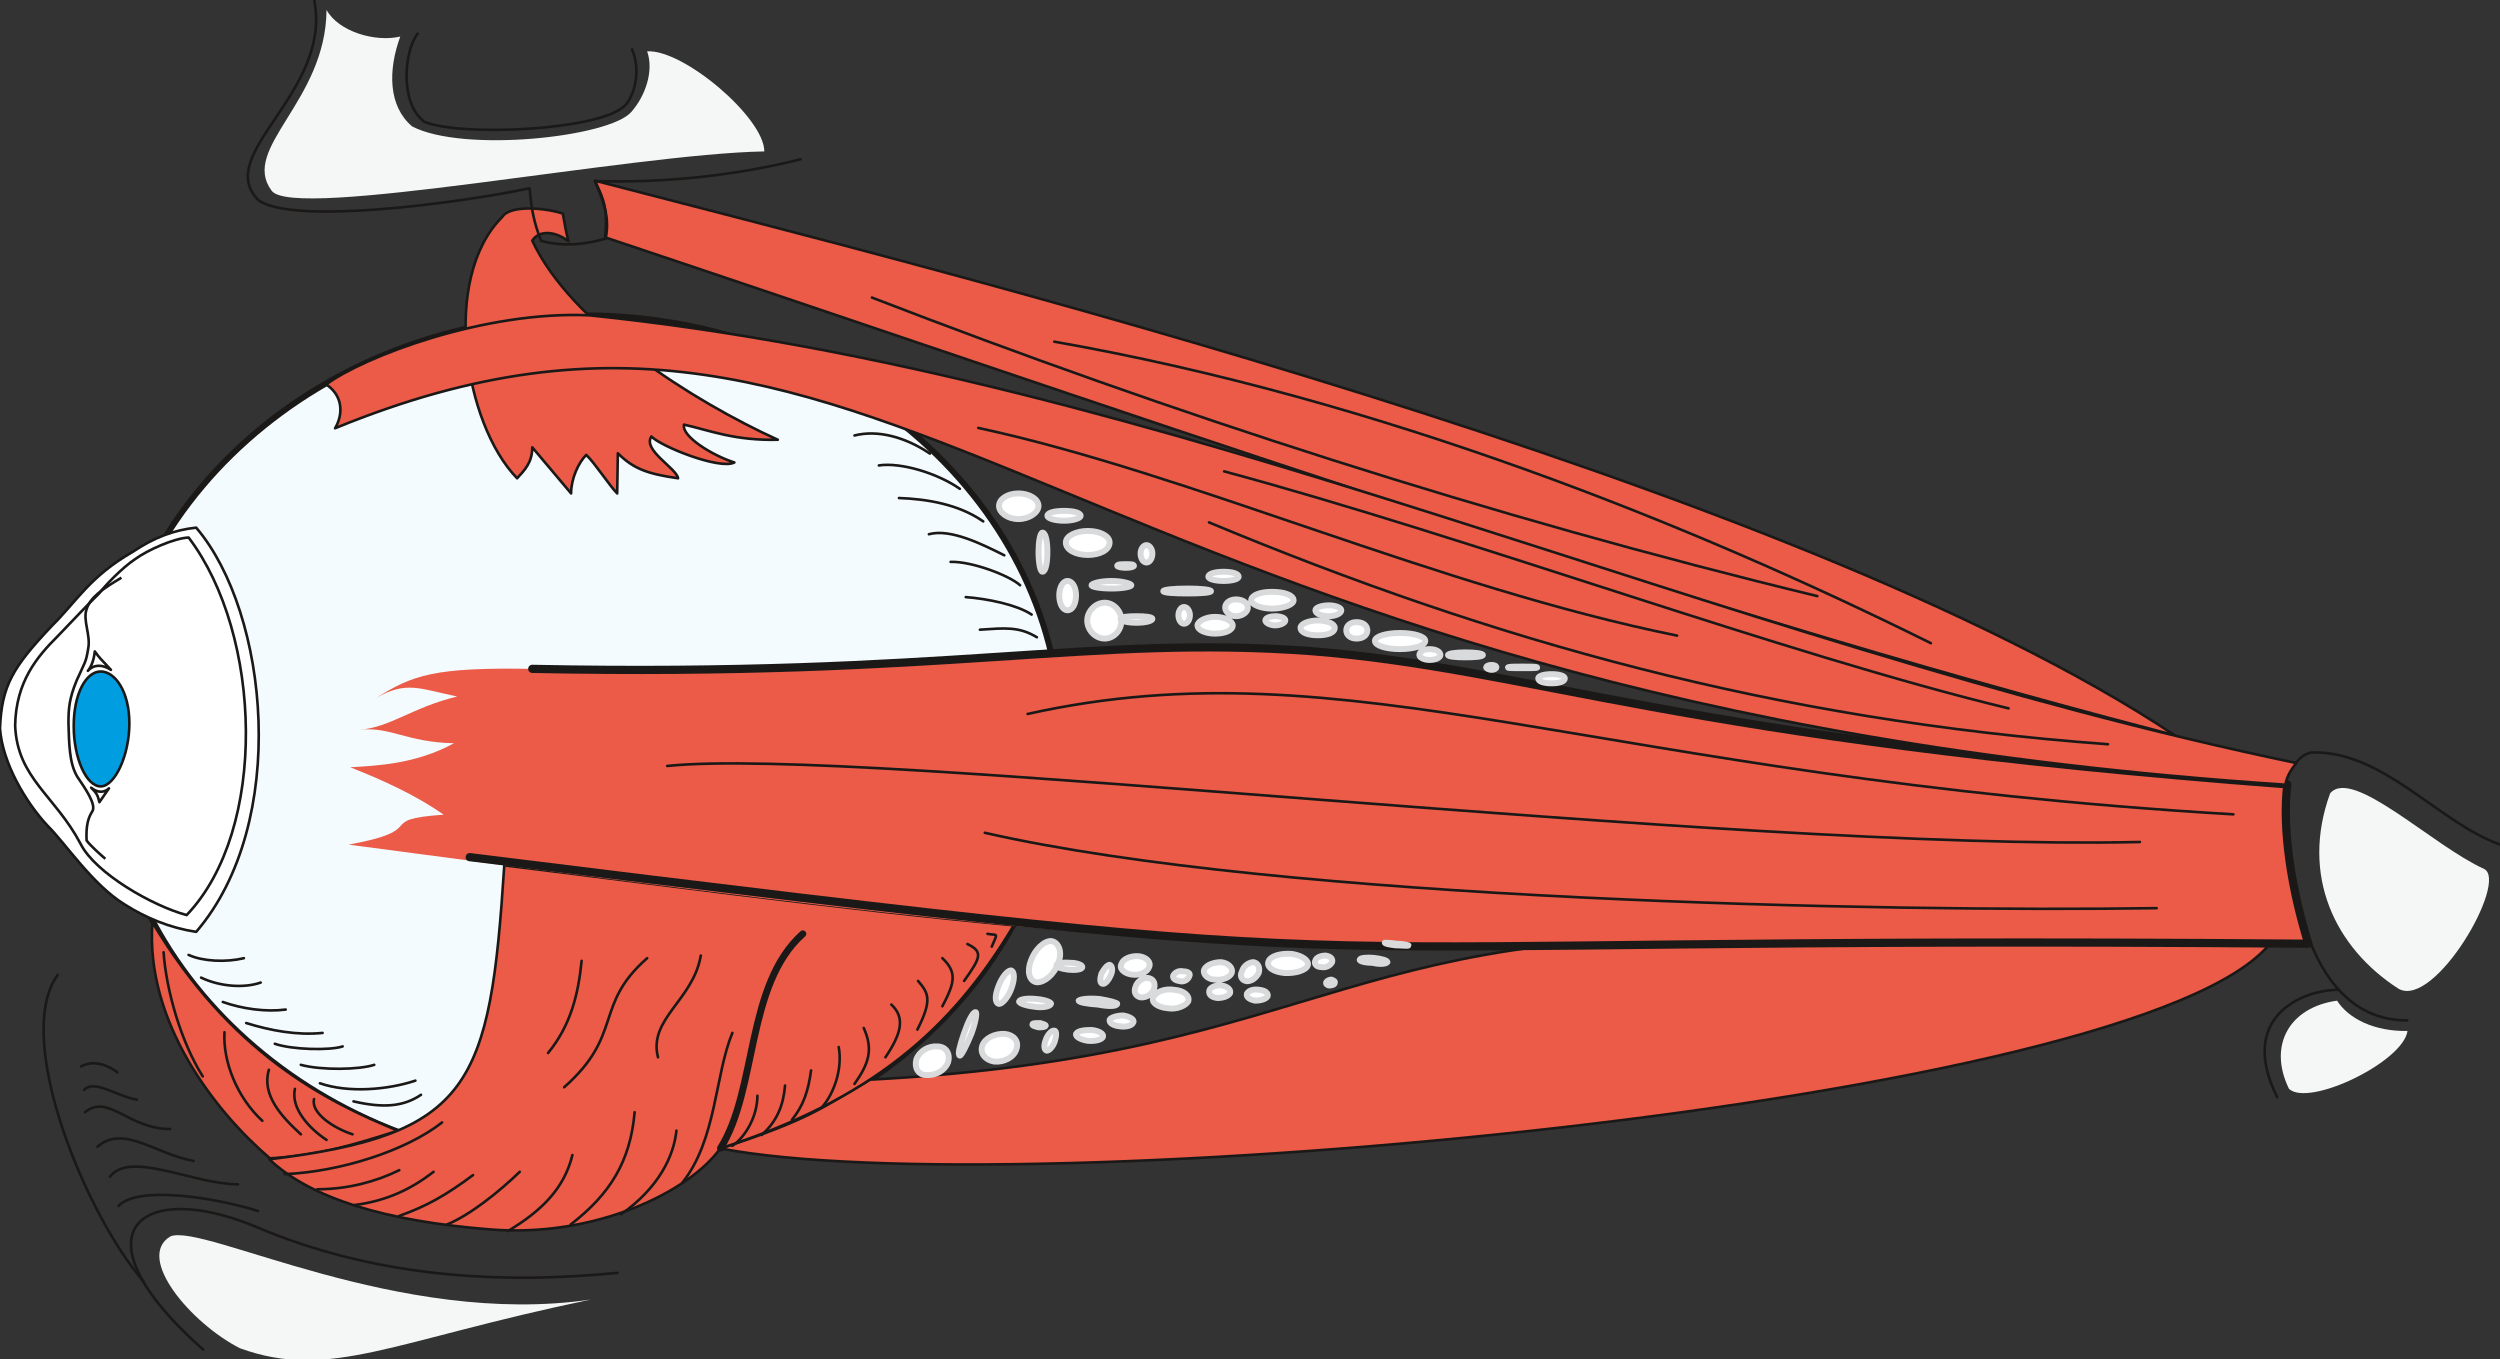 <svg xmlns="http://www.w3.org/2000/svg" version="1.2" width="75.95mm" height="41.3mm" viewBox="0 0 7595 4130" preserveAspectRatio="xMidYMid" fill-rule="evenodd" stroke-width="28.222" stroke-linejoin="round" xml:space="preserve"><rect x="0" y="0" width="7595" height="4130" fill="#333333" stroke="none"/><defs class="ClipPathGroup"><clipPath id="a" clipPathUnits="userSpaceOnUse"><path d="M0 0h7595v4130H0z"/></clipPath></defs><g class="SlideGroup"><g class="Slide" clip-path="url(#a)"><g class="Page"><g class="com.sun.star.drawing.ClosedBezierShape"><path class="BoundingBox" fill="none" d="M315 949h2919v2603H315z"/><path fill="#F4FBFE" d="M1776 958c-799 0-1451 581-1451 1290s652 1294 1451 1294c795 0 1448-585 1448-1294S2571 958 1776 958Z"/><path fill="none" stroke="#1B1918" stroke-width="18" stroke-linejoin="miter" d="M1776 958c-799 0-1451 581-1451 1290s652 1294 1451 1294c795 0 1448-585 1448-1294S2571 958 1776 958Z"/></g><g class="com.sun.star.drawing.ClosedBezierShape"><path class="BoundingBox" fill="none" d="M457 2797h757v727H457z"/><path fill="#EB5B47" d="M1209 3435c-219-89-509-236-746-633-22 299 187 572 357 717 150-8 260-43 389-84Z"/><path fill="none" stroke="#1B1918" stroke-width="8" stroke-linecap="round" d="M1209 3435c-219-89-509-236-746-633-22 299 187 572 357 717 150-8 260-43 389-84Z"/></g><g class="com.sun.star.drawing.ClosedBezierShape"><path class="BoundingBox" fill="none" d="M2185 2843h4719v700H2185z"/><path fill="#EB5B47" d="M6899 2863H5560c-1474-101-1500 343-2917 417-145 84-175 118-454 209 896 173 4331-133 4710-626Z"/><path fill="none" stroke="#1B1918" stroke-width="8" stroke-linecap="round" d="M6899 2863H5560c-1474-101-1500 343-2917 417-145 84-175 118-454 209 896 173 4331-133 4710-626Z"/></g><g fill="none" class="com.sun.star.drawing.OpenBezierShape"><path class="BoundingBox" d="M394 3669h1487v436H394z"/><path stroke="#1B1918" stroke-width="8" stroke-linecap="round" d="M1876 3867c-377 37-750 8-1096-139-354-149-566 15-163 372"/></g><g fill="none" class="com.sun.star.drawing.OpenBezierShape"><path class="BoundingBox" d="M128 2958h313v941H128z"/><path stroke="#1B1918" stroke-width="8" stroke-linecap="round" d="M175 2962c-137 190 85 728 261 931"/></g><g class="com.sun.star.drawing.ClosedBezierShape"><path class="BoundingBox" fill="none" d="M1804 545h4808v1694H1804z"/><path fill="#EB5B47" d="M6607 2234C5443 1459 2803 808 1808 549c12 35 43 68 30 172 1468 490 3087 1065 4565 1459l204 54Z"/><path fill="none" stroke="#1B1918" stroke-width="8" stroke-linecap="round" d="M6607 2234C5443 1459 2803 808 1808 549c12 35 43 68 30 172 1468 490 3087 1065 4565 1459l204 54Z"/></g><g class="com.sun.star.drawing.ClosedBezierShape"><path class="BoundingBox" fill="none" d="M1410 629h958v875h-958z"/><path fill="#EB5B47" d="M1727 733c-43-33-90-33-110-2 118 254 489 488 746 605-132 3-205-28-285-46-8 36 87 94 153 115-45 23-224-49-252-79-28 41 76 96 81 127-91-13-135-28-183-76l-2 122c-23-23-69-94-94-117-23 23-46 71-46 117l-118-140c0 46-23 69-46 94-161-165-232-608-45-794 25-39 138-26 184-10 5 28 10 59 17 84Z"/><path fill="none" stroke="#1B1918" stroke-width="8" stroke-linecap="round" d="M1727 733c-43-33-90-33-110-2 118 254 489 488 746 605-132 3-205-28-285-46-8 36 87 94 153 115-45 23-224-49-252-79-28 41 76 96 81 127-91-13-135-28-183-76l-2 122c-23-23-69-94-94-117-23 23-46 71-46 117l-118-140c0 46-23 69-46 94-161-165-232-608-45-794 25-39 138-26 184-10 5 28 10 59 17 84Z"/></g><g fill="none" class="com.sun.star.drawing.OpenBezierShape"><path class="BoundingBox" d="M749-1h1689v749H749z"/><path stroke="#1B1918" stroke-width="8" stroke-linecap="round" d="M955 3c53 279-309 465-170 605 104 76 604 10 824-36 5 59 12 102 35 160 71 18 130 11 196-7 12-61-3-107-33-175 213 7 434-18 625-66"/></g><g fill="none" class="com.sun.star.drawing.OpenBezierShape"><path class="BoundingBox" d="M6938 2282h660v824h-660z"/><path stroke="#1B1918" stroke-width="8" stroke-linecap="round" d="M7593 2565c-186-68-349-279-560-279-43-4-79 53-91 94 0 231 45 720 371 720"/></g><g fill="none" class="com.sun.star.drawing.OpenBezierShape"><path class="BoundingBox" d="M6875 3003h236v335h-236z"/><path stroke="#1B1918" stroke-width="8" stroke-linecap="round" d="M7105 3007c-115 0-307 86-187 326"/></g><g fill="none" class="com.sun.star.drawing.OpenBezierShape"><path class="BoundingBox" d="M1231 98h708v302h-708z"/><path stroke="#1B1918" stroke-width="8" stroke-linecap="round" d="M1920 150c28 62 8 143-23 172-76 74-496 94-608 48-77-59-60-218-20-268"/></g><g class="com.sun.star.drawing.ClosedBezierShape"><path class="BoundingBox" fill="none" d="M814 2625h2271v1119H814z"/><path fill="#EB5B47" d="M818 3522c127 119 353 188 671 213 318 26 605-114 699-246 458-148 702-359 892-678-538-50-1190-139-1548-182-43 671-101 818-714 893Z"/><path fill="none" stroke="#1B1918" stroke-width="8" stroke-linecap="round" d="M818 3522c127 119 353 188 671 213 318 26 605-114 699-246 458-148 702-359 892-678-538-50-1190-139-1548-182-43 671-101 818-714 893Z"/></g><g class="com.sun.star.drawing.ClosedBezierShape"><path class="BoundingBox" fill="none" d="M-5 1598h797v1239H-5z"/><path fill="#FFF" d="M404 1676c-132 76-170 150-247 226C38 2028 5 2084 0 2213c7 104 78 224 144 295 55 54 136 179 235 240 63 40 137 71 217 83 284-331 221-969 0-1228-67 7-128 30-192 73Z"/><path fill="none" stroke="#1B1918" stroke-width="8" stroke-linejoin="miter" d="M404 1676c-132 76-170 150-247 226C38 2028 5 2084 0 2213c7 104 78 224 144 295 55 54 136 179 235 240 63 40 137 71 217 83 284-331 221-969 0-1228-67 7-128 30-192 73Z"/></g><g fill="none" class="com.sun.star.drawing.OpenBezierShape"><path class="BoundingBox" d="M204 1751h169v863H204z"/><path stroke="#1B1918" stroke-width="8" stroke-linejoin="miter" d="M320 2609c-12-10-49-43-57-56-2-46 5-69 18-89 11-20-20-66-46-104-25-41-25-102-27-163 0-44 2-74 25-130 25-56 28-53 35-97 8-40-17-86-5-119 11-36 47-61 106-96"/></g><g fill="none" class="com.sun.star.drawing.ClosedBezierShape"><path class="BoundingBox" d="M41 1628h712v1158H41z"/><path stroke="#1B1918" stroke-width="8" stroke-linejoin="miter" d="M567 2780c-104-28-277-127-322-216-78-148-192-199-199-359 2-135 68-211 129-272 62-64 85-90 126-130 17-23 71-79 109-104 38-28 119-64 163-66 224 295 242 888-6 1147Z"/></g><g class="com.sun.star.drawing.ClosedBezierShape"><path class="BoundingBox" fill="none" d="M219 2036h179v358H219z"/><path fill="#009EE0" d="M306 2040c43 0 87 60 87 158 0 96-44 191-87 191-44 0-82-86-82-183 0-100 38-166 82-166Z"/><path fill="none" stroke="#1B1918" stroke-width="8" stroke-linejoin="miter" d="M306 2040c43 0 87 60 87 158 0 96-44 191-87 191-44 0-82-86-82-183 0-100 38-166 82-166Z"/></g><g fill="none" class="com.sun.star.drawing.ClosedBezierShape"><path class="BoundingBox" d="M263 1968h78v74h-78z"/><path stroke="#1B1918" stroke-width="8" stroke-linejoin="miter" d="M267 2038c18-20 44-20 70-3-31-34-31-31-49-56-3 31-14 51-21 59Z"/></g><g fill="none" class="com.sun.star.drawing.ClosedBezierShape"><path class="BoundingBox" d="M274 2389h62v59h-62z"/><path stroke="#1B1918" stroke-width="8" stroke-linejoin="miter" d="M277 2393c20 17 41 15 54 2-10 15-15 21-29 42-5-21-8-27-25-44Z"/></g><g class="com.sun.star.drawing.ClosedBezierShape"><path class="BoundingBox" fill="none" d="M1059 1967h5956v907H1059z"/><path fill="#EB5B47" d="M1142 2121c92-54 135-28 247-5-137 33-203 94-297 101 96-10 142 38 287 41-115 63-232 68-315 73 99 39 198 84 284 144-216 15-36 45-289 91 3211 429 2457 272 5955 300-38-155-89-323-63-484-1876-142-2287-350-2968-404-676-49-1095 79-2366 54-297-5-363 18-475 89Z"/></g><g fill="none" class="com.sun.star.drawing.OpenBezierShape"><path class="BoundingBox" d="M1414 1954h5613v936H1414z"/><path stroke="#1B1918" stroke-width="25" stroke-linecap="round" d="M1427 2604c3158 392 2087 235 5586 263-51-163-81-349-64-484-1874-142-2286-351-2967-405-676-49-1095 79-2365 54"/></g><g class="com.sun.star.drawing.ClosedBezierShape"><path class="BoundingBox" fill="none" d="M987 953h5994v1437H987z"/><path fill="#EB5B47" d="M6976 2318C5195 1947 3543 1138 1791 958c-320-15-689 127-800 210 50 33 53 89 27 133 1715-703 2159 834 5925 1083 5-28 18-46 33-66Z"/><path fill="none" stroke="#1B1918" stroke-width="8" stroke-linecap="round" d="M6976 2318C5195 1947 3543 1138 1791 958c-320-15-689 127-800 210 50 33 53 89 27 133 1715-703 2159 834 5925 1083 5-28 18-46 33-66Z"/></g><g class="com.sun.star.drawing.ClosedBezierShape"><path class="BoundingBox" fill="none" d="M484 3753h1312v381H484z"/><path fill="#F5F6F6" d="M1795 3948c-603 125-793 247-1066 148-148-75-319-276-211-340 102-40 694 278 1277 192Z"/></g><g fill="none" class="com.sun.star.drawing.OpenBezierShape"><path class="BoundingBox" d="M242 900h6548v2845H242z"/><path stroke="#1B1918" stroke-width="8" stroke-linecap="round" d="M2596 1323c71-18 155 5 229 55m-155 36c66-10 177 23 246 71m-185 28c83 3 180 18 256 71m-165 39c66-18 163 31 229 64m-163 20c64-2 178 41 211 71m-165 36c66 5 155 23 200 53m-157 46c76-5 119-10 173 23m-1021 967c-23 136-160 192-130 309m-33-301c-163 143-71 232-252 392m53-384c-10 101-33 196-102 280m-322 211c-109 86-310 150-478 157m99 46c92 0 178-23 249-58m104 5c-68 53-144 89-241 101m137 33c84-30 142-63 224-124m-79 150c69-28 158-99 221-160m160-51c-25 102-94 170-196 231m385-361c-13 150-75 249-194 341m321-285c-8 77-53 173-168 254m186-96c104-130 99-328 152-455m76 191c0 61-35 124-76 152m160-183c-5 61-25 109-71 150m150-196c-8 61-23 107-58 150m142-221c12 64-13 140-51 183m127-241c30 66 15 109-28 170m112-241c43 40 30 89-18 160m99-232c33 38 43 59-2 148m76-217c45 43 38 74 0 146m76-189c48 23 41 41-10 112m71-143c30 6 33-7 13 39m-2440 25c43 20 114 23 168 10m-130 59c56 27 130 33 181 15m-115 59c59 21 132 31 191 23m-120 41c74 23 155 38 232 30m-145 33c51 18 167 21 206 8m-127 56c63 17 177 15 223 0m-165 56c86 30 206 20 290-8m-188 63c91 21 152 16 205-20m-782-433c8 115 53 273 119 377m66-134c-5 89 38 198 115 269m20-155c-23 76 38 142 97 196m-18-138c-13 59 43 120 96 155m79-17c-56-18-127-64-117-107m-594 325c58-64 297-25 424 15m-450-104c61-81 254 23 389 23m-427-114c79-69 176 22 292 43m-330-148c71-58 132 51 259 51m-261-119c30-33 101 20 160 30m-170-101c38-21 81-5 111 18m2765-1089c980-218 1724 191 3663 305m-4758-147c592-61 3224 259 4474 231m-3509-28c902 206 2734 241 3560 229M3673 1587c866 361 1718 600 2731 674m-2685-829c757 204 1700 555 2383 720"/><path stroke="#1B1918" stroke-width="8" stroke-linecap="round" d="M5095 1931c-731-148-1478-492-2123-631m231-262c993 175 1933 554 2663 916"/><path stroke="#1B1918" stroke-width="8" stroke-linecap="round" d="M2649 904c905 350 1872 665 2872 907"/></g><g fill="none" class="com.sun.star.drawing.OpenBezierShape"><path class="BoundingBox" d="M2178 2826h273v674h-273z"/><path stroke="#1B1918" stroke-width="21" stroke-linecap="round" d="M2189 3488c112-178 77-497 250-651"/></g><g class="com.sun.star.drawing.ClosedBezierShape"><path class="BoundingBox" fill="none" d="M804 30h1520v574H804z"/><path fill="#F5F6F6" d="M992 30c36 66 148 99 224 81-38 104-36 212 36 273 155 81 600 33 666-44 43-49 69-125 48-184 110-7 356 202 356 304-404 7-1434 211-1497 119-96-129 165-270 167-549Z"/></g><g class="com.sun.star.drawing.ClosedBezierShape"><path class="BoundingBox" fill="none" d="M7046 2394h517v618h-517z"/><path fill="#F5F6F6" d="M7547 2640c-157-71-400-310-468-230-91 250 15 470 208 594 110 61 334-326 260-364Z"/></g><g class="com.sun.star.drawing.ClosedBezierShape"><path class="BoundingBox" fill="none" d="M6928 3040h387v282h-387z"/><path fill="#F5F6F6" d="M7100 3040c-144 20-211 135-146 268 61 56 347-82 360-176-100 2-179-37-214-92Z"/></g><g class="com.sun.star.drawing.ClosedBezierShape"><path class="BoundingBox" fill="none" d="M2773 1490h1991v1787H2773z"/><path fill="#FFF" d="M3094 1499c33 0 61 17 61 38 0 20-28 40-61 40s-59-20-59-40c0-21 26-38 59-38Zm0 0Zm211 114c36 0 66 15 66 35 0 23-30 38-66 38s-67-15-67-38c0-20 31-35 67-35Zm0 0Zm-62 152c-15 0-25 21-25 43 0 26 10 46 25 46 16 0 26-20 26-46 0-22-10-43-26-43Zm0 0Zm210 107c25 0 48 2 48 8 0 7-23 12-48 12-26 0-49-5-49-12 0-6 23-8 49-8Zm0 0Zm155-84c38 0 71 3 71 8s-33 7-71 7c-41 0-74-2-74-7s33-8 74-8Zm0 0Zm266 84c16 0 31 5 31 13 0 7-15 15-31 15-15 0-30-8-30-15 0-8 15-13 30-13Zm0 0Zm-183 2c-27 0-53 13-53 26 0 15 26 25 53 25 31 0 54-10 54-25 0-13-23-26-54-26Zm0 0Zm-314-86c-36 0-61-5-61-10s25-13 61-13c33 0 60 8 60 13s-27 10-60 10Zm0 0Zm106-79c10 0 18-12 18-28 0-12-8-25-18-25s-18 13-18 25c0 16 8 28 18 28Zm0 0Zm234 28c25 0 46 5 46 15 0 8-21 13-46 13-23 0-46-5-46-13 0-10 23-15 46-15Zm0 0Zm38 84c-18 0-33 10-33 25 0 13 15 26 33 26 20 0 36-13 36-26 0-15-16-25-36-25Zm0 0Zm249 64c28 0 51 10 51 22 0 16-23 23-51 23s-53-7-53-23c0-12 25-22 53-22Zm0 0Zm-140-36c-35 0-63-13-63-25 0-16 28-26 63-26 38 0 66 10 66 26 0 12-28 25-66 25Zm0 0Zm-267 46c11 0 18-13 18-26 0-12-7-25-18-25-10 0-17 13-17 25 0 13 7 26 17 26Zm0 0Zm-241 45c28 0 51-25 51-55 0-28-23-54-51-54s-53 26-53 54c0 30 25 55 53 55Zm0 0Zm64-226c15 0 25 0 25 5 0 3-10 6-25 6-13 0-26-3-26-6 0-5 13-5 26-5Zm0 0Zm-253 23c-7 0-12-28-12-61 0-30 5-58 12-58 10 0 15 28 15 58 0 33-5 61-15 61Zm0 0Zm66-185c26 0 50 5 50 15 0 8-24 15-50 15-28 0-51-7-51-15 0-10 23-15 51-15Zm0 0Zm1020 371c41 0 77 10 77 24 0 15-36 25-77 25s-76-10-76-25c0-14 35-24 76-24Zm0 0Zm-216-84c20 0 38 7 38 15 0 10-18 18-38 18-23 0-41-8-41-18 0-8 18-15 41-15Zm0 0Zm84 51c-18 0-31 10-31 25s13 25 31 25c20 0 33-10 33-25s-13-25-33-25Zm0 0Zm331 92c30 0 53 3 53 8s-23 7-53 7c-28 0-53-2-53-7s25-8 53-8Zm0 0Zm-109-10c-18 0-31 8-31 18 0 7 13 15 31 15 20 0 33-8 33-15 0-10-13-18-33-18Zm0 0Zm188 48c-8 0-16 3-16 8 0 2 8 7 16 7 10 0 15-5 15-7 0-5-5-8-15-8Zm0 0Zm94 5c25 0 45 0 45 3 0 2-20 2-45 2-23 0-44 0-44-2 0-3 21-3 44-3Zm0 0Zm89 23c22 0 40 5 40 13 0 10-18 15-40 15-23 0-41-5-41-15 0-8 18-13 41-13Zm0 0Zm-901 992c18 0 33-5 38-13 3-10-7-18-25-20-18-3-33 2-38 12-3 11 10 18 25 21Zm0 0Zm427-168c20 0 39 3 39 0 0 0-15-5-36-5-18-3-36-3-36-3 0 3 15 6 33 8Zm0 0Zm-201 122c-7 0-12-5-10-10 3-5 10-8 16-8 7 3 12 5 10 10 0 5-8 8-16 8Zm0 0Zm-25-56c-15 0-23-10-18-20 3-10 18-15 31-15 15 2 23 10 20 20-5 10-18 18-33 15Zm0 0Zm155-13c25 6 43 3 46-2 0-5-16-10-41-13-23-2-41 0-43 5-3 5 15 10 38 10Zm0 0Zm-381 56c-15-2-23-15-15-30 5-18 23-28 35-28 13 2 21 15 16 33-8 15-21 25-36 25Zm0 0Zm-89 51c15 0 33-5 38-15 3-10-7-20-25-23-15-3-36 5-38 15-3 13 7 21 25 23Zm0 0Zm203-76c33 2 66-8 71-23s-17-30-48-35c-35-3-66 7-71 22-8 18 15 33 48 36Zm0 0Zm-597 206c21 2 44-3 46-13 3-8-13-18-35-20-21 0-42 2-47 12-3 8 14 18 36 21Zm0 0Zm-341-87c-8-2-23 28-36 66-12 36-20 64-12 66 5 0 20-30 35-66 13-35 18-66 13-66Zm0 0Zm191 46c10 0 20 0 22-5 0-3-7-5-17-8-11 0-23 0-23 3-3 5 7 7 18 10Zm0 0Zm40-262c23 5 33 36 20 66-12 36-43 61-66 59-22-3-30-33-17-66 12-33 40-61 63-59Zm0 0Zm176 72c8 2 11 17 3 33-5 12-15 25-23 25-10 0-10-15-5-31 8-15 18-27 25-27Zm0 0Zm196 76c-28-5-58 7-63 23-8 15 12 30 43 33 28 5 56-8 63-21 5-17-13-33-43-35Zm0 0Zm124-31c23 3 46-7 51-20 5-15-10-31-33-33-20 0-45 8-51 23-5 15 13 30 33 30Zm0 0Zm-226 54c-15-3-22-16-15-33 5-16 23-28 38-26 16 3 23 15 18 33-5 15-23 28-41 26Zm0 0Zm-63 88c18 3 38-2 41-12 5-8-11-18-31-21-18 0-38 6-41 13-2 10 11 18 31 20Zm0 0Zm-199 13c7 0 7 15 2 31-5 17-17 30-25 30-8-2-10-15-3-33 5-15 18-30 26-28Zm0 0Zm-54-96c-27-3-50 0-53 7-2 5 18 13 43 16 28 5 51 0 54-8 2-5-18-13-44-15Zm0 0Zm291-74c-25-3-41-18-33-33 5-15 28-25 53-23 23 3 38 18 31 33-5 15-28 26-51 23Zm0 0Zm145 20c12 3 25-5 28-15 5-8-3-15-18-15-13-3-25 2-31 13-2 10 8 15 21 17Zm0 0Zm-249 71c30 6 56 6 58-2 3-3-23-10-53-15-33-3-58 0-64 5 0 5 26 10 59 12Zm0 0Zm-90-106c20 2 42 0 42-8 2-5-14-13-34-13-21-2-41 0-44 6-2 7 13 12 36 15Zm0 0Zm-211 104c-13-3-13-25-2-53 10-28 28-49 38-49 12 3 12 26 2 54s-28 48-38 48Zm0 0Zm-15 175c30 3 61-13 68-38 8-23-7-43-35-46-31-2-61 13-69 36-7 23 8 43 36 48Zm0 0Zm-206 41c28 2 56-13 66-38 8-26-5-49-33-49-25-2-53 13-63 39-7 25 5 48 30 48Z"/><path fill="none" stroke="#D9DADB" stroke-width="18" stroke-linejoin="miter" d="M3094 1499c33 0 61 17 61 38 0 20-28 40-61 40s-59-20-59-40c0-21 26-38 59-38Zm211 114c36 0 66 15 66 35 0 23-30 38-66 38s-67-15-67-38c0-20 31-35 67-35Zm-62 152c-15 0-25 21-25 43 0 26 10 46 25 46 16 0 26-20 26-46 0-22-10-43-26-43Zm210 107c25 0 48 2 48 8 0 7-23 12-48 12-26 0-49-5-49-12 0-6 23-8 49-8Zm155-84c38 0 71 3 71 8s-33 7-71 7c-41 0-74-2-74-7s33-8 74-8Zm266 84c16 0 31 5 31 13 0 7-15 15-31 15-15 0-30-8-30-15 0-8 15-13 30-13Zm-183 2c-27 0-53 13-53 26 0 15 26 25 53 25 31 0 54-10 54-25 0-13-23-26-54-26Zm-314-86c-36 0-61-5-61-10s25-13 61-13c33 0 60 8 60 13s-27 10-60 10Zm106-79c10 0 18-12 18-28 0-12-8-25-18-25s-18 13-18 25c0 16 8 28 18 28Zm234 28c25 0 46 5 46 15 0 8-21 13-46 13-23 0-46-5-46-13 0-10 23-15 46-15Zm38 84c-18 0-33 10-33 25 0 13 15 26 33 26 20 0 36-13 36-26 0-15-16-25-36-25Zm249 64c28 0 51 10 51 22 0 16-23 23-51 23s-53-7-53-23c0-12 25-22 53-22Zm-140-36c-35 0-63-13-63-25 0-16 28-26 63-26 38 0 66 10 66 26 0 12-28 25-66 25Zm-267 46c11 0 18-13 18-26 0-12-7-25-18-25-10 0-17 13-17 25 0 13 7 26 17 26Z"/><path fill="none" stroke="#D9DADB" stroke-width="18" stroke-linejoin="miter" d="M3356 1940c28 0 51-25 51-55 0-28-23-54-51-54s-53 26-53 54c0 30 25 55 53 55Zm64-226c15 0 25 0 25 5 0 3-10 6-25 6-13 0-26-3-26-6 0-5 13-5 26-5Zm-253 23c-7 0-12-28-12-61 0-30 5-58 12-58 10 0 15 28 15 58 0 33-5 61-15 61Zm66-185c26 0 50 5 50 15 0 8-24 15-50 15-28 0-51-7-51-15 0-10 23-15 51-15Zm1020 371c41 0 77 10 77 24 0 15-36 25-77 25s-76-10-76-25c0-14 35-24 76-24Zm-216-84c20 0 38 7 38 15 0 10-18 18-38 18-23 0-41-8-41-18 0-8 18-15 41-15Zm84 51c-18 0-31 10-31 25s13 25 31 25c20 0 33-10 33-25s-13-25-33-25Zm331 92c30 0 53 3 53 8s-23 7-53 7c-28 0-53-2-53-7s25-8 53-8Zm-109-10c-18 0-31 8-31 18 0 7 13 15 31 15 20 0 33-8 33-15 0-10-13-18-33-18Zm188 48c-8 0-16 3-16 8 0 2 8 7 16 7 10 0 15-5 15-7 0-5-5-8-15-8Zm94 5c25 0 45 0 45 3 0 2-20 2-45 2-23 0-44 0-44-2 0-3 21-3 44-3Zm89 23c22 0 40 5 40 13 0 10-18 15-40 15-23 0-41-5-41-15 0-8 18-13 41-13Zm-901 992c18 0 33-5 38-13 3-10-7-18-25-20-18-3-33 2-38 12-3 11 10 18 25 21Zm427-168c20 0 39 3 39 0 0 0-15-5-36-5-18-3-36-3-36-3 0 3 15 6 33 8Zm-201 122c-7 0-12-5-10-10 3-5 10-8 16-8 7 3 12 5 10 10 0 5-8 8-16 8Zm-25-56c-15 0-23-10-18-20 3-10 18-15 31-15 15 2 23 10 20 20-5 10-18 18-33 15Zm155-13c25 6 43 3 46-2 0-5-16-10-41-13-23-2-41 0-43 5-3 5 15 10 38 10Zm-381 56c-15-2-23-15-15-30 5-18 23-28 35-28 13 2 21 15 16 33-8 15-21 25-36 25Zm-89 51c15 0 33-5 38-15 3-10-7-20-25-23-15-3-36 5-38 15-3 13 7 21 25 23Zm203-76c33 2 66-8 71-23s-17-30-48-35c-35-3-66 7-71 22-8 18 15 33 48 36Zm-597 206c21 2 44-3 46-13 3-8-13-18-35-20-21 0-42 2-47 12-3 8 14 18 36 21Zm-341-87c-8-2-23 28-36 66-12 36-20 64-12 66 5 0 20-30 35-66 13-35 18-66 13-66Zm191 46c10 0 20 0 22-5 0-3-7-5-17-8-11 0-23 0-23 3-3 5 7 7 18 10Zm40-262c23 5 33 36 20 66-12 36-43 61-66 59-22-3-30-33-17-66 12-33 40-61 63-59Zm176 72c8 2 11 17 3 33-5 12-15 25-23 25-10 0-10-15-5-31 8-15 18-27 25-27Zm196 76c-28-5-58 7-63 23-8 15 12 30 43 33 28 5 56-8 63-21 5-17-13-33-43-35Zm124-31c23 3 46-7 51-20 5-15-10-31-33-33-20 0-45 8-51 23-5 15 13 30 33 30Zm-226 54c-15-3-22-16-15-33 5-16 23-28 38-26 16 3 23 15 18 33-5 15-23 28-41 26Zm-63 88c18 3 38-2 41-12 5-8-11-18-31-21-18 0-38 6-41 13-2 10 11 18 31 20Zm-199 13c7 0 7 15 2 31-5 17-17 30-25 30-8-2-10-15-3-33 5-15 18-30 26-28Zm-54-96c-27-3-50 0-53 7-2 5 18 13 43 16 28 5 51 0 54-8 2-5-18-13-44-15Zm291-74c-25-3-41-18-33-33 5-15 28-25 53-23 23 3 38 18 31 33-5 15-28 26-51 23Zm145 20c12 3 25-5 28-15 5-8-3-15-18-15-13-3-25 2-31 13-2 10 8 15 21 17Zm-249 71c30 6 56 6 58-2 3-3-23-10-53-15-33-3-58 0-64 5 0 5 26 10 59 12Z"/><path fill="none" stroke="#D9DADB" stroke-width="18" stroke-linejoin="miter" d="M3246 2946c20 2 42 0 42-8 2-5-14-13-34-13-21-2-41 0-44 6-2 7 13 12 36 15Zm-211 104c-13-3-13-25-2-53 10-28 28-49 38-49 12 3 12 26 2 54s-28 48-38 48Zm-15 175c30 3 61-13 68-38 8-23-7-43-35-46-31-2-61 13-69 36-7 23 8 43 36 48Zm-206 41c28 2 56-13 66-38 8-26-5-49-33-49-25-2-53 13-63 39-7 25 5 48 30 48Z"/></g></g></g></g></svg>

